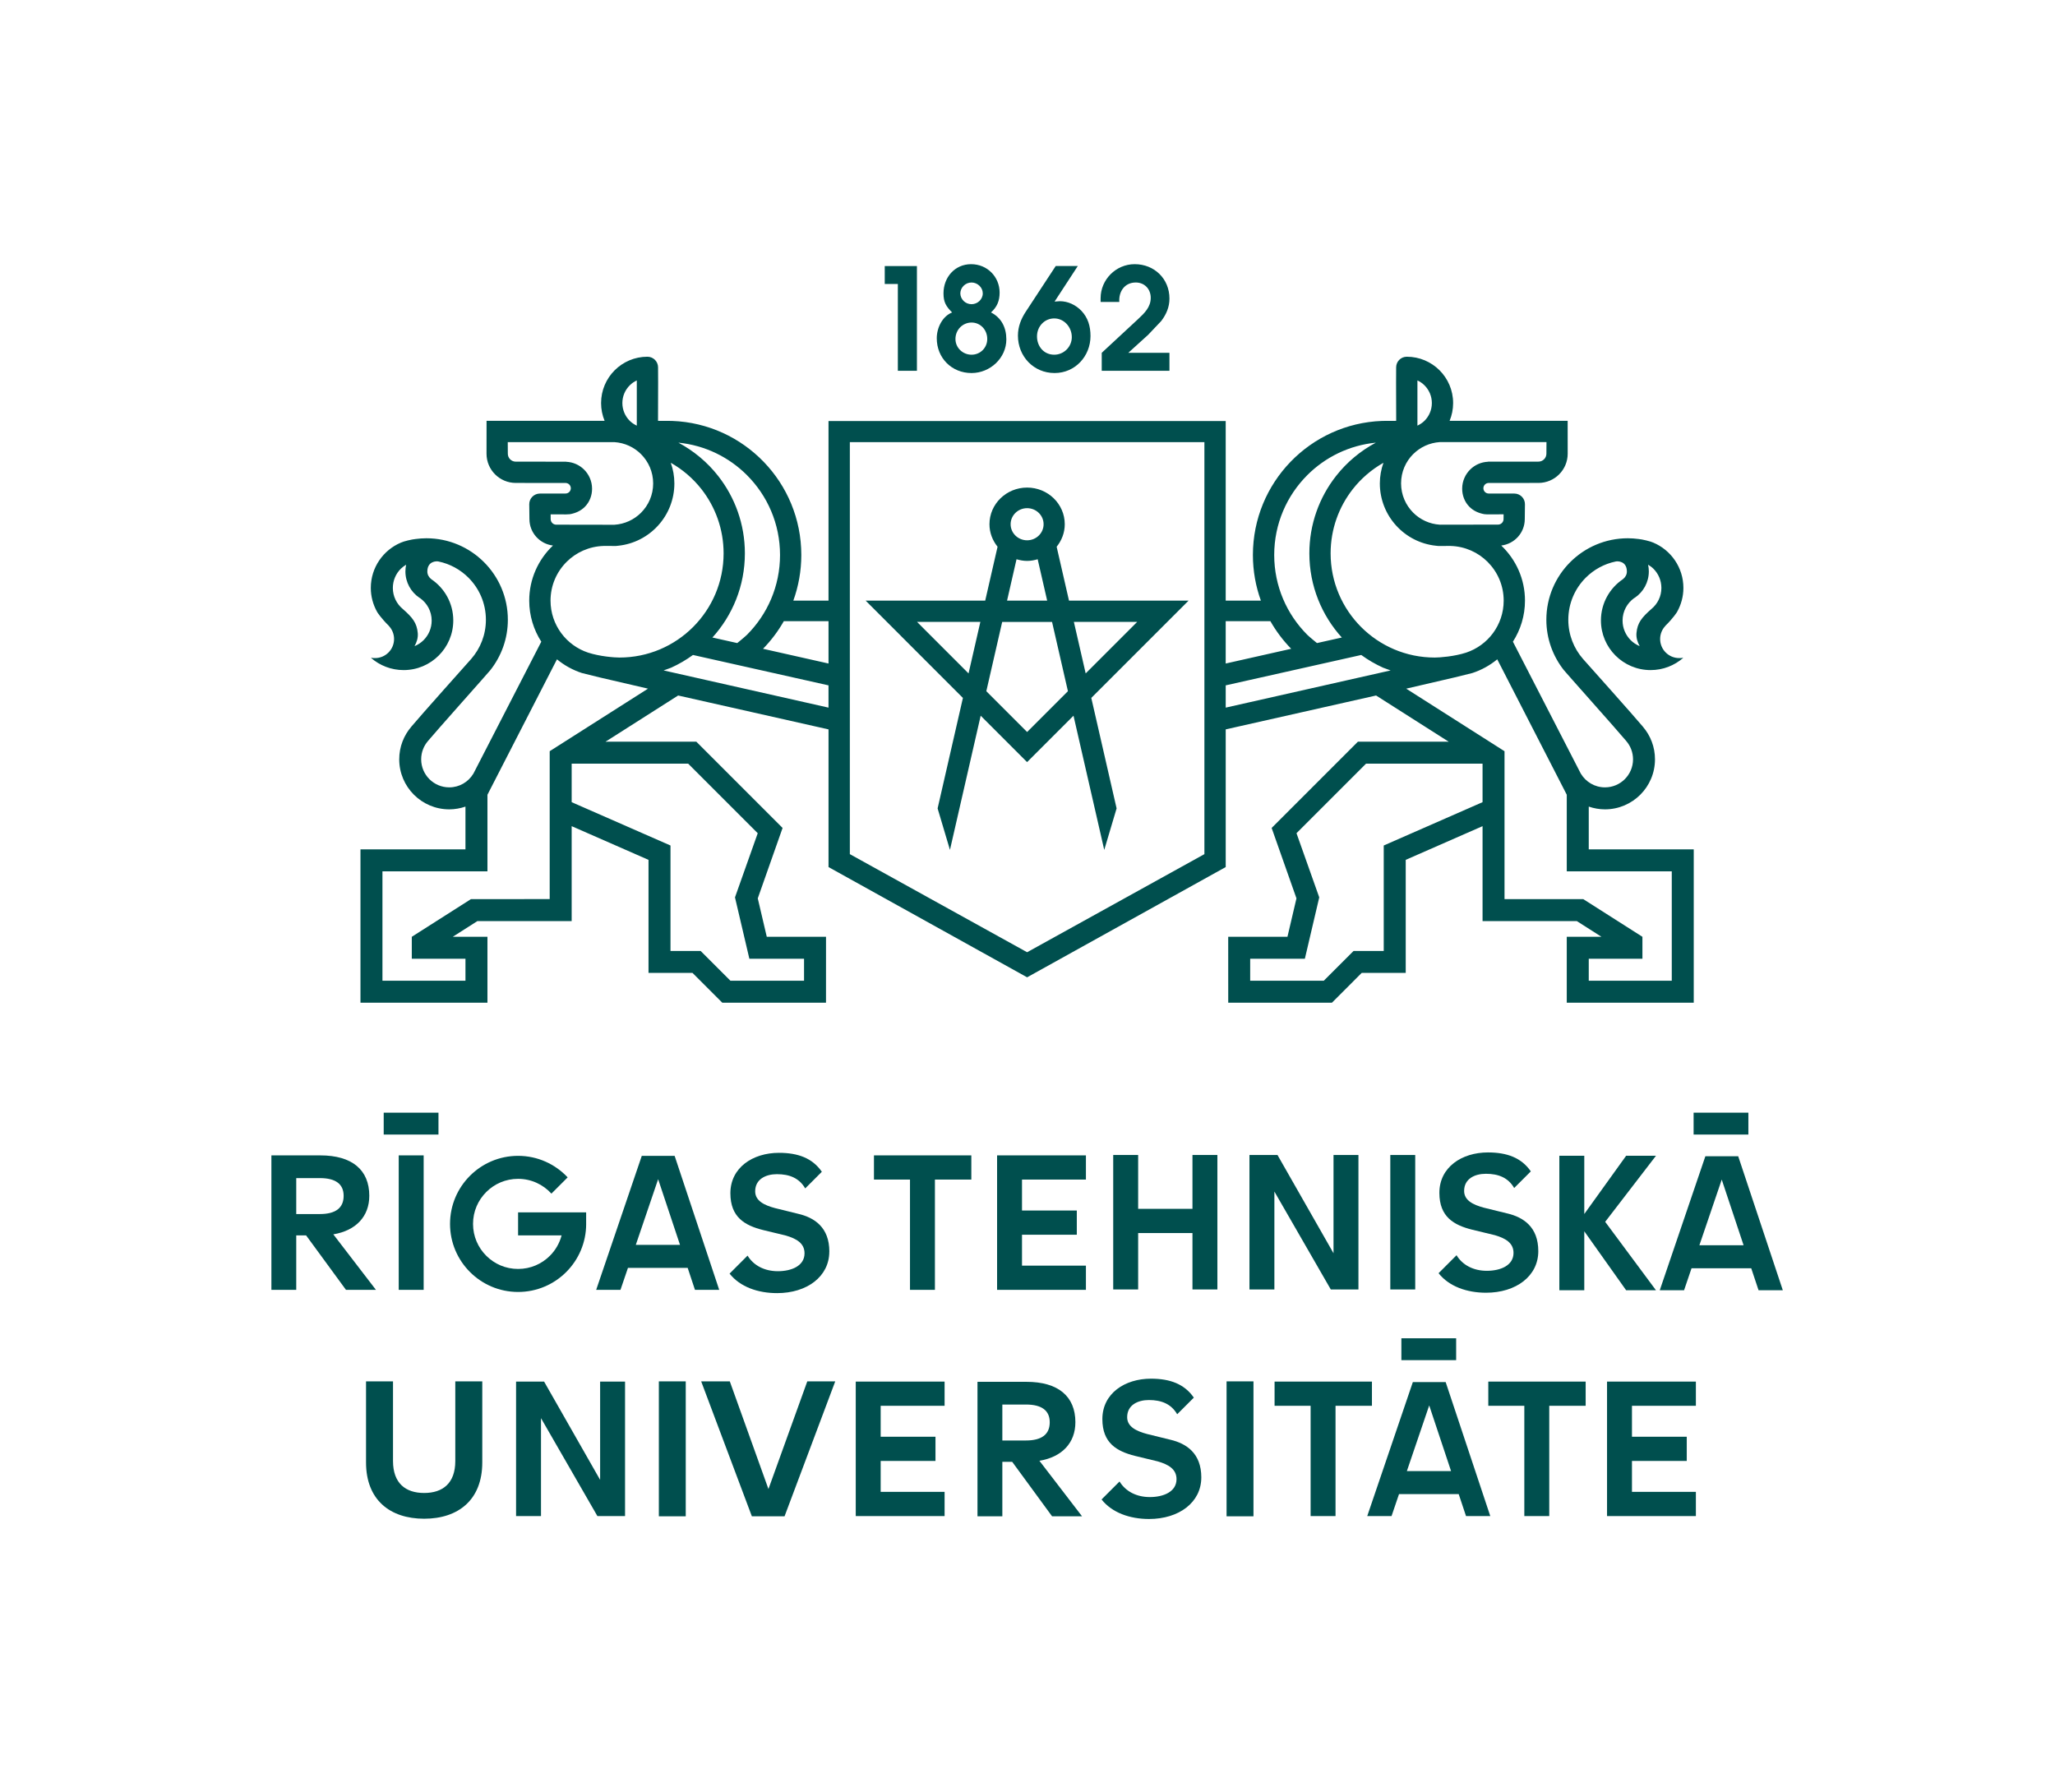<?xml version="1.0" encoding="UTF-8" standalone="no"?>
<!-- Created with Inkscape (http://www.inkscape.org/) -->

<svg
   xmlns:dc="http://purl.org/dc/elements/1.1/"
   xmlns:cc="http://creativecommons.org/ns#"
   xmlns:rdf="http://www.w3.org/1999/02/22-rdf-syntax-ns#"
   xmlns:svg="http://www.w3.org/2000/svg"
   xmlns="http://www.w3.org/2000/svg"
   xmlns:sodipodi="http://sodipodi.sourceforge.net/DTD/sodipodi-0.dtd"
   xmlns:inkscape="http://www.inkscape.org/namespaces/inkscape"
   width="172"
   height="150"
   id="svg2"
   version="1.1"
   inkscape:version="0.48.4 r"
   sodipodi:docname="rtu_logo.svg">
  <defs
     id="defs4" />
  <sodipodi:namedview
     id="base"
     pagecolor="#ffffff"
     bordercolor="#666666"
     borderopacity="1.0"
     inkscape:pageopacity="0.0"
     inkscape:pageshadow="2"
     inkscape:zoom="2"
     inkscape:cx="23.149606"
     inkscape:cy="75.000023"
     inkscape:document-units="px"
     inkscape:current-layer="layer1"
     showgrid="false"
     inkscape:window-width="1280"
     inkscape:window-height="962"
     inkscape:window-x="-8"
     inkscape:window-y="-8"
     inkscape:window-maximized="1"
     showguides="true"
     inkscape:guide-bbox="true" />
  <g
     inkscape:label="Layer 1"
     inkscape:groupmode="layer"
     id="layer1"
     transform="translate(0,-902.362)">
    <g
       id="g3297"
       transform="matrix(1.002,0,0,1.002,-0.002,-2.347)">
      <path
         id="path3020"
         style="fill:#004f4e;fill-opacity:1;fill-rule:nonzero;stroke:none"
         d="m 73.005,1001.432 3.01,0 0,9.212 2.082,0 0,-9.212 3.041,0 0,-2.021 -8.133,0 0,2.021 z"
         inkscape:connector-curvature="0" />
      <path
         id="path3022"
         style="fill:#004f4e;fill-opacity:1;fill-rule:nonzero;stroke:none"
         d="m 106.469,1020.328 3.01,0 0,9.212 2.082,0 0,-9.212 3.041,0 0,-2.021 -8.133,0 0,2.021 z"
         inkscape:connector-curvature="0" />
      <path
         id="path3024"
         style="fill:#004f4e;fill-opacity:1;fill-rule:nonzero;stroke:none"
         d="m 124.321,1020.328 3.01,0 0,9.212 2.082,0 0,-9.212 3.041,0 0,-2.021 -8.133,0 0,2.021 z"
         inkscape:connector-curvature="0" />
      <path
         id="path3026"
         style="fill:#004f4e;fill-opacity:1;fill-rule:nonzero;stroke:none"
         d="m 90.71,1001.432 0,-2.021 -7.421,0 0,11.233 7.421,0 0,-2.023 -5.339,0 0,-2.582 4.578,0 0,-2.022 -4.578,0 0,-2.585 5.339,0 z"
         inkscape:connector-curvature="0" />
      <path
         id="path3028"
         style="fill:#004f4e;fill-opacity:1;fill-rule:nonzero;stroke:none"
         d="m 78.905,1020.328 0,-2.021 -7.421,0 0,11.233 7.421,0 0,-2.023 -5.339,0 0,-2.582 4.578,0 0,-2.022 -4.578,0 0,-2.585 5.339,0 z"
         inkscape:connector-curvature="0" />
      <path
         id="path3030"
         style="fill:#004f4e;fill-opacity:1;fill-rule:nonzero;stroke:none"
         d="m 141.661,1020.328 0,-2.021 -7.421,0 0,11.233 7.421,0 0,-2.023 -5.339,0 0,-2.582 4.577,0 0,-2.022 -4.577,0 0,-2.585 5.339,0 z"
         inkscape:connector-curvature="0" />
      <path
         id="path3032"
         style="fill:#004f4e;fill-opacity:1;fill-rule:nonzero;stroke:none"
         d="m 101.692,1010.611 0,-11.233 -2.082,0 0,4.498 -4.537,0 0,-4.498 -2.083,0 0,11.233 2.083,0 0,-4.712 4.537,0 0,4.712 2.082,0 z"
         inkscape:connector-curvature="0" />
      <path
         id="path3034"
         style="fill:#004f4e;fill-opacity:1;fill-rule:nonzero;stroke:none"
         d="m 113.474,999.378 -2.082,0 0,8.208 -4.68,-8.208 -2.341,0 0,11.232 2.082,0 0,-8.178 4.711,8.178 2.31,0 0,-11.232 z"
         inkscape:connector-curvature="0" />
      <path
         id="path3036"
         style="fill:#004f4e;fill-opacity:1;fill-rule:nonzero;stroke:none"
         d="m 52.213,1018.307 -2.082,0 0,8.208 -4.68,-8.208 -2.341,0 0,11.232 2.082,0 0,-8.178 4.711,8.178 2.31,0 0,-11.232 z"
         inkscape:connector-curvature="0" />
      <path
         id="path3038"
         style="fill:#004f4e;fill-opacity:1;fill-rule:nonzero;stroke:none"
         d="m 116.136,1010.611 2.081,0 0,-11.232 -2.081,0 0,11.232 z"
         inkscape:connector-curvature="0" />
      <path
         id="path3040"
         style="fill:#004f4e;fill-opacity:1;fill-rule:nonzero;stroke:none"
         d="m 135.834,999.444 -3.495,4.864 0,-4.864 -2.083,0 0,11.232 2.083,0 0,-4.924 3.495,4.924 2.492,0 -4.241,-5.715 4.241,-5.516 -2.492,0 z"
         inkscape:connector-curvature="0" />
      <path
         id="path3042"
         style="fill:#004f4e;fill-opacity:1;fill-rule:nonzero;stroke:none"
         d="m 145.196,999.482 -2.742,0 -3.81,11.194 2.03,0 0.624,-1.835 4.986,0 0.612,1.835 2.026,0 -3.727,-11.194 z m -3.242,7.436 1.867,-5.485 1.825,5.485 -3.692,0 z"
         inkscape:connector-curvature="0" />
      <path
         id="path3044"
         style="fill:#004f4e;fill-opacity:1;fill-rule:nonzero;stroke:none"
         d="m 53.611,999.45 -3.81,11.195 2.029,0 0.626,-1.837 4.988,0 0.61,1.837 2.025,0 -3.725,-11.195 -2.743,0 z m -0.5,7.437 1.866,-5.486 1.827,5.486 -3.693,0 z"
         inkscape:connector-curvature="0" />
      <path
         id="path3046"
         style="fill:#004f4e;fill-opacity:1;fill-rule:nonzero;stroke:none"
         d="m 120.761,1018.346 -2.742,0 -3.81,11.194 2.03,0 0.624,-1.835 4.986,0 0.611,1.835 2.026,0 -3.727,-11.194 z m -3.242,7.436 1.866,-5.485 1.826,5.485 -3.692,0 z"
         inkscape:connector-curvature="0" />
      <path
         id="path3048"
         style="fill:#004f4e;fill-opacity:1;fill-rule:nonzero;stroke:none"
         d="m 121.636,1014.689 -4.575,0 0,1.827 4.575,0 0,-1.827 z"
         inkscape:connector-curvature="0" />
      <path
         id="path3050"
         style="fill:#004f4e;fill-opacity:1;fill-rule:nonzero;stroke:none"
         d="m 33.308,1010.644 2.083,0 0,-11.233 -2.083,0 0,11.233 z"
         inkscape:connector-curvature="0" />
      <path
         id="path3052"
         style="fill:#004f4e;fill-opacity:1;fill-rule:nonzero;stroke:none"
         d="m 32.053,997.672 4.575,0 0,-1.827 -4.575,0 0,1.827 z"
         inkscape:connector-curvature="0" />
      <path
         id="path3054"
         style="fill:#004f4e;fill-opacity:1;fill-rule:nonzero;stroke:none"
         d="m 48.963,1005.135 0,-0.962 -5.685,0 0,1.922 3.635,0 c -0.172,0.652 -0.51,1.236 -0.974,1.7 -0.684,0.684 -1.619,1.103 -2.66,1.103 -1.044,0 -1.978,-0.419 -2.661,-1.103 -0.684,-0.683 -1.103,-1.618 -1.103,-2.661 0,-1.043 0.419,-1.977 1.103,-2.661 0.683,-0.683 1.618,-1.102 2.661,-1.102 1.106,5e-4 2.092,0.476 2.783,1.234 l 1.357,-1.357 c -1.034,-1.103 -2.507,-1.798 -4.139,-1.798 -3.141,5.7e-4 -5.685,2.545 -5.686,5.685 0.001,3.139 2.546,5.685 5.686,5.685 3.14,0 5.685,-2.545 5.685,-5.685"
         inkscape:connector-curvature="0" />
      <path
         id="path3056"
         style="fill:#004f4e;fill-opacity:1;fill-rule:nonzero;stroke:none"
         d="m 69.278,1007.447 c 0,-2.023 -1.243,-2.836 -2.595,-3.153 l -1.943,-0.479 c -0.892,-0.238 -1.657,-0.604 -1.657,-1.401 0,-1.019 0.892,-1.433 1.815,-1.433 1.051,0 1.863,0.327 2.364,1.189 l 1.39,-1.389 c -0.784,-1.139 -1.995,-1.583 -3.579,-1.583 -2.198,0 -4.061,1.242 -4.061,3.376 0,2.007 1.21,2.691 2.723,3.072 l 1.911,0.462 c 0.876,0.256 1.56,0.638 1.56,1.482 0,1.05 -1.082,1.496 -2.228,1.496 -1.102,0 -2.023,-0.467 -2.531,-1.302 l -1.502,1.503 c 0.875,1.11 2.367,1.63 3.968,1.63 2.5,0 4.362,-1.385 4.362,-3.47"
         inkscape:connector-curvature="0" />
      <path
         id="path3058"
         style="fill:#004f4e;fill-opacity:1;fill-rule:nonzero;stroke:none"
         d="m 100.349,1026.313 c 0,-2.023 -1.243,-2.836 -2.595,-3.153 l -1.943,-0.478 c -0.891,-0.239 -1.656,-0.605 -1.656,-1.401 0,-1.02 0.891,-1.434 1.815,-1.434 1.051,0 1.863,0.326 2.364,1.188 l 1.39,-1.389 c -0.784,-1.139 -1.995,-1.583 -3.579,-1.583 -2.198,0 -4.061,1.242 -4.061,3.376 0,2.007 1.21,2.691 2.723,3.073 l 1.911,0.462 c 0.876,0.255 1.56,0.637 1.56,1.482 0,1.05 -1.082,1.496 -2.229,1.496 -1.101,0 -2.023,-0.467 -2.53,-1.302 l -1.502,1.502 c 0.875,1.11 2.368,1.631 3.968,1.631 2.5,0 4.363,-1.385 4.363,-3.47"
         inkscape:connector-curvature="0" />
      <path
         id="path3060"
         style="fill:#004f4e;fill-opacity:1;fill-rule:nonzero;stroke:none"
         d="m 125.903,1004.26 -1.944,-0.478 c -0.891,-0.239 -1.657,-0.604 -1.657,-1.401 0,-1.019 0.893,-1.433 1.818,-1.433 1.049,0 1.863,0.326 2.363,1.188 l 1.391,-1.389 c -0.785,-1.139 -1.995,-1.582 -3.58,-1.582 -2.197,0 -4.059,1.241 -4.059,3.376 0,2.007 1.209,2.691 2.722,3.073 l 1.911,0.462 c 0.875,0.255 1.56,0.638 1.56,1.48 0,1.05 -1.083,1.497 -2.228,1.497 -1.103,0 -2.024,-0.466 -2.531,-1.302 l -1.501,1.502 c 0.876,1.11 2.368,1.631 3.967,1.631 2.502,0 4.363,-1.387 4.363,-3.472 0,-2.022 -1.24,-2.833 -2.594,-3.153"
         inkscape:connector-curvature="0" />
      <path
         id="path3062"
         style="fill:#004f4e;fill-opacity:1;fill-rule:nonzero;stroke:none"
         d="m 30.85,1002.791 c 0,-2.179 -1.451,-3.379 -4.087,-3.379 l -4.091,0 0,11.232 2.076,0 0,-4.549 0.821,0 0.031,0.039 3.302,4.51 2.503,0 -3.56,-4.636 c 1.89,-0.316 3.004,-1.496 3.004,-3.218 z m -6.102,1.521 0,-3.003 1.972,0 c 1.318,0 1.987,0.498 1.987,1.482 0,1.009 -0.669,1.521 -1.987,1.521 l -1.972,0 z"
         inkscape:connector-curvature="0" />
      <path
         id="path3064"
         style="fill:#004f4e;fill-opacity:1;fill-rule:nonzero;stroke:none"
         d="m 89.831,1021.705 c 0,-2.178 -1.451,-3.379 -4.087,-3.379 l -4.091,0 0,11.232 2.076,0 0,-4.549 0.821,0 0.031,0.039 3.302,4.51 2.503,0 -3.56,-4.636 c 1.89,-0.316 3.004,-1.496 3.004,-3.217 z m -6.102,1.521 0,-3.003 1.972,0 c 1.318,0 1.987,0.499 1.987,1.482 0,1.01 -0.669,1.521 -1.987,1.521 l -1.972,0 z"
         inkscape:connector-curvature="0" />
      <path
         id="path3066"
         style="fill:#004f4e;fill-opacity:1;fill-rule:nonzero;stroke:none"
         d="m 31.405,1010.644 6.3e-4,0 -6.3e-4,0 z"
         inkscape:connector-curvature="0" />
      <path
         id="path3068"
         style="fill:#004f4e;fill-opacity:1;fill-rule:nonzero;stroke:none"
         d="m 40.287,1025.059 c 0,3.116 -1.989,4.702 -4.855,4.702 -2.866,0 -4.855,-1.585 -4.855,-4.702 l 0,-6.771 2.254,0 0,6.658 c 0,1.851 1.047,2.665 2.601,2.665 1.554,0 2.601,-0.814 2.601,-2.665 l 0,-6.658 2.254,0 0,6.771 z"
         inkscape:connector-curvature="0" />
      <path
         id="path3070"
         style="fill:#004f4e;fill-opacity:1;fill-rule:nonzero;stroke:none"
         d="m 57.283,1029.559 -2.246,0 0,-11.271 2.246,0 0,11.271 z"
         inkscape:connector-curvature="0" />
      <path
         id="path3072"
         style="fill:#004f4e;fill-opacity:1;fill-rule:nonzero;stroke:none"
         d="m 65.536,1029.559 -2.73,0 -4.234,-11.271 2.391,0 3.228,8.993 3.244,-8.993 2.335,0 -4.234,11.271 z"
         inkscape:connector-curvature="0" />
      <path
         id="path3074"
         style="fill:#004f4e;fill-opacity:1;fill-rule:nonzero;stroke:none"
         d="m 104.706,1029.559 -2.247,0 0,-11.271 2.247,0 0,11.271 z"
         inkscape:connector-curvature="0" />
      <path
         id="path3076"
         style="fill:#004f4e;fill-opacity:1;fill-rule:nonzero;stroke:none"
         d="m 146.046,995.844 -4.575,0 0,1.828 4.575,0 0,-1.828 z"
         inkscape:connector-curvature="0" />
      <path
         id="path3078"
         d="m 81.125,924.969 c -1.371,0 -2.312,1.102 -2.312,2.438 0,0.733 0.211,1.085 0.719,1.594 -0.803,0.32 -1.281,1.269 -1.281,2.156 0,1.655 1.251,2.906 2.906,2.906 1.549,0 2.906,-1.252 2.906,-2.812 0,-0.993 -0.419,-1.812 -1.281,-2.25 0.508,-0.461 0.719,-0.971 0.719,-1.656 0,-1.324 -1.038,-2.375 -2.375,-2.375 z m 13.656,0 c -1.559,0 -2.844,1.283 -2.844,2.844 l 0,0.312 1.562,0 c -0.059,-0.863 0.44,-1.625 1.375,-1.625 0.733,0 1.25,0.548 1.25,1.281 0,0.781 -0.531,1.285 -1.062,1.781 l -3.031,2.812 0,1.5 5.656,0 0,-1.5 -3.438,0 1.656,-1.5 L 97,929.719 c 0.425,-0.556 0.688,-1.165 0.688,-1.875 0,-1.656 -1.262,-2.875 -2.906,-2.875 z m -20.875,0.156 0,1.5 1.094,0 0,7.25 1.594,0 0,-8.75 -2.688,0 z m 14.281,0 -2.5,3.812 c -0.389,0.59 -0.656,1.244 -0.656,2 0,1.726 1.302,3.125 3.062,3.125 1.715,0 3,-1.402 3,-3.094 0,-0.827 -0.218,-1.526 -0.75,-2.094 -0.473,-0.497 -1.127,-0.812 -1.812,-0.812 l -0.438,0.031 1.938,-2.969 -1.844,0 z m -7.031,1.375 c 0.497,0 0.938,0.41 0.938,0.906 0,0.509 -0.44,0.906 -0.938,0.906 -0.508,0 -0.926,-0.398 -0.938,-0.906 0.012,-0.497 0.43,-0.906 0.938,-0.906 z m 6.906,3 c 0.827,0 1.469,0.723 1.469,1.562 0,0.804 -0.653,1.469 -1.469,1.469 -0.863,0 -1.438,-0.692 -1.438,-1.531 0,-0.839 0.633,-1.5 1.438,-1.5 z m -6.906,0.344 c 0.733,0 1.312,0.595 1.312,1.375 0,0.733 -0.579,1.312 -1.312,1.312 -0.733,0 -1.344,-0.579 -1.344,-1.312 0,-0.78 0.611,-1.375 1.344,-1.375 z"
         style="fill:#004f4e;fill-opacity:1;fill-rule:nonzero;stroke:none"
         inkscape:connector-curvature="0" />
      <path
         id="path3086"
         style="fill:#004f4e;fill-opacity:1;fill-rule:nonzero;stroke:none"
         d="m 92.242,973.893 1.031,-3.464 -2.114,-9.229 8.126,-8.126 -9.988,0 -1.032,-4.502 c 0.418,-0.52 0.678,-1.166 0.678,-1.879 0,-1.691 -1.408,-3.063 -3.145,-3.063 -1.737,0 -3.145,1.372 -3.145,3.063 0,0.712 0.26,1.359 0.677,1.879 l -1.032,4.502 -9.988,0 8.126,8.127 -2.114,9.229 1.031,3.464 2.567,-11.208 3.876,3.876 3.877,-3.877 2.568,11.21 z m 2.75,-19.042 -4.302,4.302 -0.986,-4.302 5.288,0 z m -14.086,4.303 -4.302,-4.303 5.288,0 -0.986,4.303 z m 4.892,-13.803 c 0.761,0 1.377,0.601 1.377,1.341 0,0.741 -0.616,1.342 -1.377,1.342 -0.761,0 -1.377,-0.601 -1.377,-1.342 0,-0.74 0.616,-1.341 1.377,-1.341 z m -0.883,4.267 c 0.282,0.081 0.575,0.138 0.883,0.138 0.309,0 0.601,-0.057 0.883,-0.138 l 0.792,3.455 -3.35,0 0.791,-3.455 z m 0.883,14.428 -3.407,-3.407 1.326,-5.787 4.164,0 1.326,5.786 -3.408,3.409 z"
         inkscape:connector-curvature="0" />
      <path
         id="path3088"
         style="fill:#004f4e;fill-opacity:1;fill-rule:nonzero;stroke:none"
         d="m 40.72,981.152 -2.898,0 2.059,-1.312 7.873,6.3e-4 0,-7.929 6.419,2.815 0,9.443 3.673,-0.003 2.491,2.491 8.662,0 0.002,-5.506 -4.949,0 -0.752,-3.209 2.073,-5.882 -7.206,-7.206 -7.584,0.003 6.066,-3.86 12.561,2.831 0,11.5 16.589,9.209 16.589,-9.209 0,-11.5 12.561,-2.831 6.066,3.86 -7.584,-0.003 -7.206,7.206 2.073,5.882 -0.752,3.209 -4.949,0 0.002,5.506 8.662,0 2.49,-2.491 3.674,0.003 0,-9.443 6.418,-2.815 0,7.929 7.873,-6.3e-4 2.059,1.312 -2.898,0 0,5.507 10.607,0 0,-12.811 -8.77,0 0,-3.57 c 0.422,0.144 0.881,0.229 1.352,0.23 2.309,-10e-4 4.18,-1.872 4.18,-4.181 0.001,-1.036 -0.381,-1.991 -1.008,-2.72 l -0.004,-0.008 c -0.626,-0.759 -4.996,-5.651 -4.996,-5.651 -0.768,-0.877 -1.231,-2.018 -1.232,-3.276 0.001,-1.376 0.556,-2.613 1.456,-3.515 0.677,-0.676 1.54,-1.156 2.511,-1.355 0.16,-0.037 0.916,-0.037 0.925,0.828 0.004,0.256 -0.119,0.476 -0.302,0.628 l -0.011,0.005 -0.02,0.021 c -1.106,0.745 -1.834,2.009 -1.834,3.443 0,2.291 1.858,4.148 4.148,4.148 1.04,0 1.989,-0.383 2.718,-1.014 l -0.023,-0.013 c -0.111,0.025 -0.188,0.024 -0.306,0.024 -0.878,0 -1.592,-0.713 -1.592,-1.592 0,-0.421 0.163,-0.803 0.43,-1.088 l 0.006,-0.014 c 0.65,-0.634 0.984,-1.159 0.979,-1.161 0.333,-0.594 0.529,-1.277 0.529,-2.004 0,-1.703 -1.037,-3.163 -2.514,-3.785 -0.219,-0.107 -0.919,-0.275 -1.237,-0.303 -0.292,-0.038 -0.588,-0.061 -0.89,-0.061 -3.76,0 -6.807,3.048 -6.807,6.807 -6.3e-4,1.585 0.549,3.047 1.459,4.204 0.033,0.059 4.609,5.19 5.186,5.891 l 0.01,0.01 0.007,0.01 c 0.361,0.415 0.577,0.949 0.579,1.541 -0.001,0.65 -0.262,1.23 -0.687,1.658 -0.428,0.425 -1.008,0.686 -1.658,0.686 -0.852,0 -1.594,-0.453 -2.008,-1.134 l -0.009,-0.012 -5.672,-11.022 c 0.636,-0.989 1.009,-2.17 1.008,-3.43 0,-1.814 -0.764,-3.444 -1.982,-4.602 1.103,-0.134 1.96,-1.06 1.965,-2.198 l 6.3e-4,0 0.014,-1.246 c 0.003,-0.237 -0.089,-0.466 -0.256,-0.634 -0.167,-0.169 -0.396,-0.264 -0.633,-0.263 l -2.141,-0.003 c -0.243,0 -0.441,-0.197 -0.441,-0.441 0,-0.243 0.198,-0.441 0.441,-0.441 l 4.158,-0.003 c 1.35,-5.1e-4 2.442,-1.093 2.442,-2.443 l -0.003,-2.746 -9.861,0 c 0.189,-0.457 0.294,-0.957 0.294,-1.483 0,-2.138 -1.732,-3.87 -3.87,-3.87 -0.488,0 -0.884,0.391 -0.889,0.879 -0.004,0.349 -0.006,0.799 -0.006,1.297 0,1.019 0.007,2.239 0.009,3.18 -0.486,-0.004 -1.192,0.007 -1.192,0.007 -5.99,0.228 -10.775,5.151 -10.777,11.196 0,1.34 0.236,2.623 0.667,3.814 l -2.939,0 0,-15.002 -33.178,0 0,15.002 -2.939,0 c 0.43,-1.19 0.667,-2.474 0.667,-3.814 -0.001,-6.046 -4.787,-10.969 -10.777,-11.196 0,0 -0.706,-0.011 -1.192,-0.007 0.003,-0.941 0.009,-2.161 0.009,-3.18 0,-0.498 -0.002,-0.948 -0.006,-1.297 -0.005,-0.488 -0.401,-0.879 -0.889,-0.879 -2.138,6.3e-4 -3.87,1.732 -3.87,3.87 0,0.526 0.105,1.026 0.294,1.483 l -9.861,0 -0.003,2.746 c 0,1.35 1.093,2.442 2.442,2.443 l 4.158,0.003 c 0.243,0 0.441,0.198 0.441,0.441 0,0.244 -0.198,0.441 -0.441,0.441 l -2.141,0.003 c -0.236,-6.3e-4 -0.465,0.095 -0.633,0.263 -0.167,0.168 -0.26,0.397 -0.257,0.634 l 0.015,1.246 5.05e-4,0 c 0.006,1.137 0.862,2.064 1.965,2.198 -1.218,1.158 -1.982,2.789 -1.982,4.602 -5.67e-4,1.261 0.372,2.441 1.008,3.43 l -5.672,11.022 -0.009,0.012 c -0.413,0.681 -1.156,1.134 -2.008,1.134 -0.65,-6.3e-4 -1.23,-0.261 -1.658,-0.686 -0.425,-0.428 -0.686,-1.008 -0.687,-1.658 0.001,-0.592 0.218,-1.126 0.579,-1.541 l 0.007,-0.01 0.01,-0.01 c 0.577,-0.701 5.153,-5.831 5.186,-5.891 0.91,-1.157 1.46,-2.618 1.459,-4.204 0,-3.759 -3.047,-6.807 -6.807,-6.807 -0.302,0 -0.598,0.023 -0.89,0.061 -0.318,0.027 -1.018,0.195 -1.237,0.303 -1.476,0.622 -2.514,2.081 -2.514,3.785 -6.31e-4,0.728 0.195,1.41 0.528,2.004 -0.005,0.003 0.33,0.527 0.979,1.161 l 0.006,0.014 c 0.267,0.285 0.43,0.667 0.43,1.088 0,0.879 -0.713,1.592 -1.591,1.592 -0.119,0 -0.196,6.3e-4 -0.306,-0.024 l -0.023,0.013 c 0.728,0.631 1.677,1.014 2.718,1.014 2.29,0 4.148,-1.857 4.148,-4.148 0,-1.434 -0.728,-2.698 -1.834,-3.443 l -0.02,-0.021 -0.011,-0.005 c -0.183,-0.151 -0.306,-0.371 -0.302,-0.628 0.009,-0.865 0.765,-0.865 0.925,-0.828 0.97,0.199 1.834,0.679 2.511,1.355 0.9,0.902 1.455,2.139 1.456,3.515 -0.001,1.258 -0.464,2.399 -1.232,3.276 0,0 -4.37,4.892 -4.996,5.651 l -0.004,0.008 c -0.627,0.729 -1.009,1.684 -1.008,2.72 0,2.309 1.87,4.179 4.18,4.181 0.47,-6.3e-4 0.93,-0.086 1.352,-0.23 l 0,3.57 -8.77,0 0,12.811 10.607,0 0,-5.507 z m 95.789,-28.293 0.054,-0.029 c 0.704,-0.474 1.168,-1.285 1.168,-2.199 0,-0.192 -0.023,-0.379 -0.061,-0.559 0.16,0.097 0.312,0.205 0.445,0.337 0.413,0.413 0.664,0.975 0.665,1.605 -5e-4,0.705 -0.318,1.328 -0.821,1.747 l 0,0 c -0.822,0.723 -1.184,1.163 -1.261,2.023 -0.034,0.391 0.087,0.772 0.27,1.09 -0.282,-0.117 -0.539,-0.283 -0.752,-0.497 -0.42,-0.422 -0.679,-0.995 -0.679,-1.637 0,-0.779 0.383,-1.46 0.972,-1.882 z m -12.667,17.048 -8.255,3.62 0,8.808 -2.521,0.002 -2.487,2.486 -6.148,0 0,-1.835 4.567,0 1.202,-5.129 -1.877,-5.293 -0.023,-0.066 5.811,-5.811 9.73,5.7e-4 0,3.218 z m 7.034,-0.62 0,6.397 8.771,0 0,9.14 -6.934,0 0,-1.836 4.483,-5.1e-4 0,-1.834 -4.943,-3.147 -6.577,-0.002 0,-12.353 -8.212,-5.225 c 1.637,-0.375 3.065,-0.706 4.053,-0.941 0.681,-0.163 1.469,-0.364 1.469,-0.364 0.77,-0.25 1.473,-0.643 2.083,-1.145 l 5.807,11.311 z m -12.475,-34.607 c 0.222,0.103 0.42,0.239 0.592,0.411 0.38,0.381 0.613,0.899 0.614,1.479 -0.001,0.581 -0.234,1.099 -0.614,1.481 -0.17,0.169 -0.376,0.302 -0.592,0.406 -0.002,-0.978 0,-3.777 0,-3.777 z m -0.351,6.154 c 0.58,-0.578 1.357,-0.947 2.225,-1.003 l 8.906,0 -0.006,0.963 0,0.004 c -6.3e-4,0.367 -0.297,0.664 -0.664,0.665 l -5e-4,0 -4.214,0.002 0,0.009 c -0.571,0.023 -1.09,0.26 -1.478,0.638 -0.406,0.396 -0.679,0.967 -0.679,1.606 -0.004,0.554 0.202,1.116 0.603,1.517 0.331,0.335 0.772,0.535 1.246,0.617 0.21,0.016 0.198,0.018 0.305,0.016 l 1.306,-0.003 -0.004,0.397 c -10e-4,0.254 -0.208,0.461 -0.462,0.461 l -0.001,0 c -0.003,0 -4.707,0.008 -4.851,0.008 -0.871,-0.054 -1.65,-0.423 -2.231,-1.003 -0.628,-0.63 -1.014,-1.49 -1.015,-2.449 6.3e-4,-0.958 0.386,-1.819 1.015,-2.448 z m -2.487,0.725 c -0.192,0.539 -0.301,1.118 -0.301,1.723 6.3e-4,2.707 2.054,4.934 4.69,5.207 0.059,0.012 0.12,0.019 0.183,0.019 0.034,0 0.821,-10e-4 1.041,-0.002 1.208,0.038 2.292,0.535 3.09,1.333 0.83,0.831 1.34,1.969 1.34,3.235 0,1.02 -0.332,1.955 -0.894,2.717 -0.556,0.751 -1.338,1.325 -2.24,1.625 -0.996,0.324 -2.214,0.412 -2.621,0.412 -2.405,-6.3e-4 -4.575,-0.973 -6.152,-2.549 -1.576,-1.578 -2.548,-3.748 -2.549,-6.153 6.4e-4,-2.029 0.693,-3.888 1.854,-5.369 0.699,-0.89 1.57,-1.637 2.559,-2.198 z m -6.364,1.034 c 1.501,-1.5 3.499,-2.494 5.729,-2.715 -1.292,0.691 -2.424,1.638 -3.321,2.781 -1.399,1.78 -2.234,4.031 -2.233,6.468 0,2.721 1.039,5.198 2.74,7.061 l -0.037,-0.031 -2.066,0.462 c 0,0 -0.629,-0.509 -0.811,-0.691 -1.708,-1.71 -2.761,-4.061 -2.762,-6.668 10e-4,-2.606 1.054,-4.958 2.762,-6.667 z m -6.812,12.197 3.732,0 c 0.48,0.843 1.064,1.618 1.737,2.306 l -5.47,1.231 0,-3.537 z m 0,5.361 11.321,-2.538 c 0.567,0.412 1.177,0.769 1.823,1.061 l 0.63,0.23 -13.774,3.107 0,-1.86 z m -31.397,-20.318 29.617,0 0,34.416 -14.808,8.194 0,0 -14.808,-8.194 0,-34.416 z m -34.93,14.909 c 0,0.642 -0.258,1.215 -0.679,1.637 -0.214,0.214 -0.471,0.38 -0.752,0.497 0.183,-0.318 0.304,-0.699 0.27,-1.09 -0.077,-0.86 -0.439,-1.301 -1.261,-2.023 l 0,0 c -0.503,-0.42 -0.82,-1.042 -0.821,-1.747 6.31e-4,-0.63 0.252,-1.192 0.665,-1.605 0.133,-0.132 0.285,-0.24 0.445,-0.337 -0.038,0.18 -0.061,0.367 -0.061,0.559 0,0.914 0.464,1.725 1.168,2.199 l 0.054,0.029 c 0.589,0.422 0.972,1.103 0.972,1.882 z m 21.425,11.948 5.811,5.811 -0.023,0.066 -1.877,5.293 1.202,5.129 4.567,0 0,1.835 -6.148,0 -2.487,-2.486 -2.521,-0.002 0,-8.808 -8.255,-3.62 0,-3.218 9.73,-5.7e-4 z m 11.724,-4.679 -13.774,-3.107 0.63,-0.23 c 0.645,-0.292 1.255,-0.649 1.822,-1.061 l 11.321,2.538 0,1.86 z m 0,-7.221 0,3.537 -5.47,-1.231 c 0.674,-0.689 1.258,-1.463 1.737,-2.306 l 3.732,0 z m -6.812,-12.197 c 1.708,1.709 2.761,4.061 2.762,6.667 -0.001,2.607 -1.054,4.959 -2.762,6.668 -0.182,0.182 -0.811,0.691 -0.811,0.691 l -2.066,-0.462 -0.037,0.031 c 1.701,-1.863 2.74,-4.34 2.74,-7.061 0.001,-2.437 -0.834,-4.688 -2.233,-6.468 -0.897,-1.143 -2.029,-2.09 -3.321,-2.781 2.23,0.221 4.228,1.215 5.729,2.715 z m -9.794,-7.501 c 0.172,-0.172 0.371,-0.308 0.592,-0.411 0,0 0.002,2.799 0,3.777 -0.217,-0.104 -0.423,-0.237 -0.592,-0.406 -0.379,-0.382 -0.612,-0.9 -0.614,-1.481 0.001,-0.58 0.234,-1.098 0.614,-1.479 z m -6.602,11.173 -0.003,-0.397 1.306,0.003 c 0.107,10e-4 0.095,0 0.305,-0.016 0.474,-0.083 0.914,-0.282 1.246,-0.617 0.402,-0.401 0.608,-0.963 0.603,-1.517 0,-0.639 -0.274,-1.21 -0.679,-1.606 -0.388,-0.378 -0.907,-0.615 -1.478,-0.638 l 0,-0.009 -4.214,-0.002 -0.001,0 c -0.367,-6.3e-4 -0.664,-0.297 -0.664,-0.665 l 0,-0.004 -0.006,-0.963 8.906,0 c 0.868,0.056 1.645,0.424 2.225,1.003 0.628,0.629 1.014,1.49 1.015,2.448 -6.3e-4,0.959 -0.386,1.819 -1.015,2.449 -0.581,0.579 -1.36,0.948 -2.231,1.003 -0.144,-5e-4 -4.849,-0.008 -4.851,-0.008 l -0.001,0 c -0.254,0 -0.461,-0.207 -0.462,-0.461 z m 1.328,3.574 c 0.799,-0.798 1.884,-1.294 3.091,-1.333 0.22,5.1e-4 1.007,0.002 1.041,0.002 0.063,0 0.123,-0.007 0.183,-0.019 2.636,-0.273 4.689,-2.5 4.69,-5.207 0,-0.606 -0.109,-1.185 -0.301,-1.723 0.989,0.561 1.86,1.308 2.559,2.198 1.161,1.482 1.853,3.34 1.854,5.369 -6.3e-4,2.405 -0.973,4.575 -2.549,6.153 -1.577,1.576 -3.747,2.548 -6.152,2.549 -0.407,0 -1.625,-0.088 -2.621,-0.412 -0.902,-0.3 -1.684,-0.874 -2.24,-1.625 -0.562,-0.762 -0.894,-1.697 -0.894,-2.717 0,-1.267 0.51,-2.405 1.34,-3.235 z m -8.446,34.985 -6.934,0 0,-9.14 8.771,0 0,-6.397 5.807,-11.311 c 0.609,0.502 1.313,0.895 2.083,1.145 0,0 0.788,0.201 1.469,0.364 0.987,0.236 2.415,0.566 4.053,0.941 l -8.213,5.225 0,12.353 -6.576,0.002 -4.943,3.147 0,1.834 4.483,5e-4 0,1.836 z"
         inkscape:connector-curvature="0" />
    </g>
  </g>
</svg>
